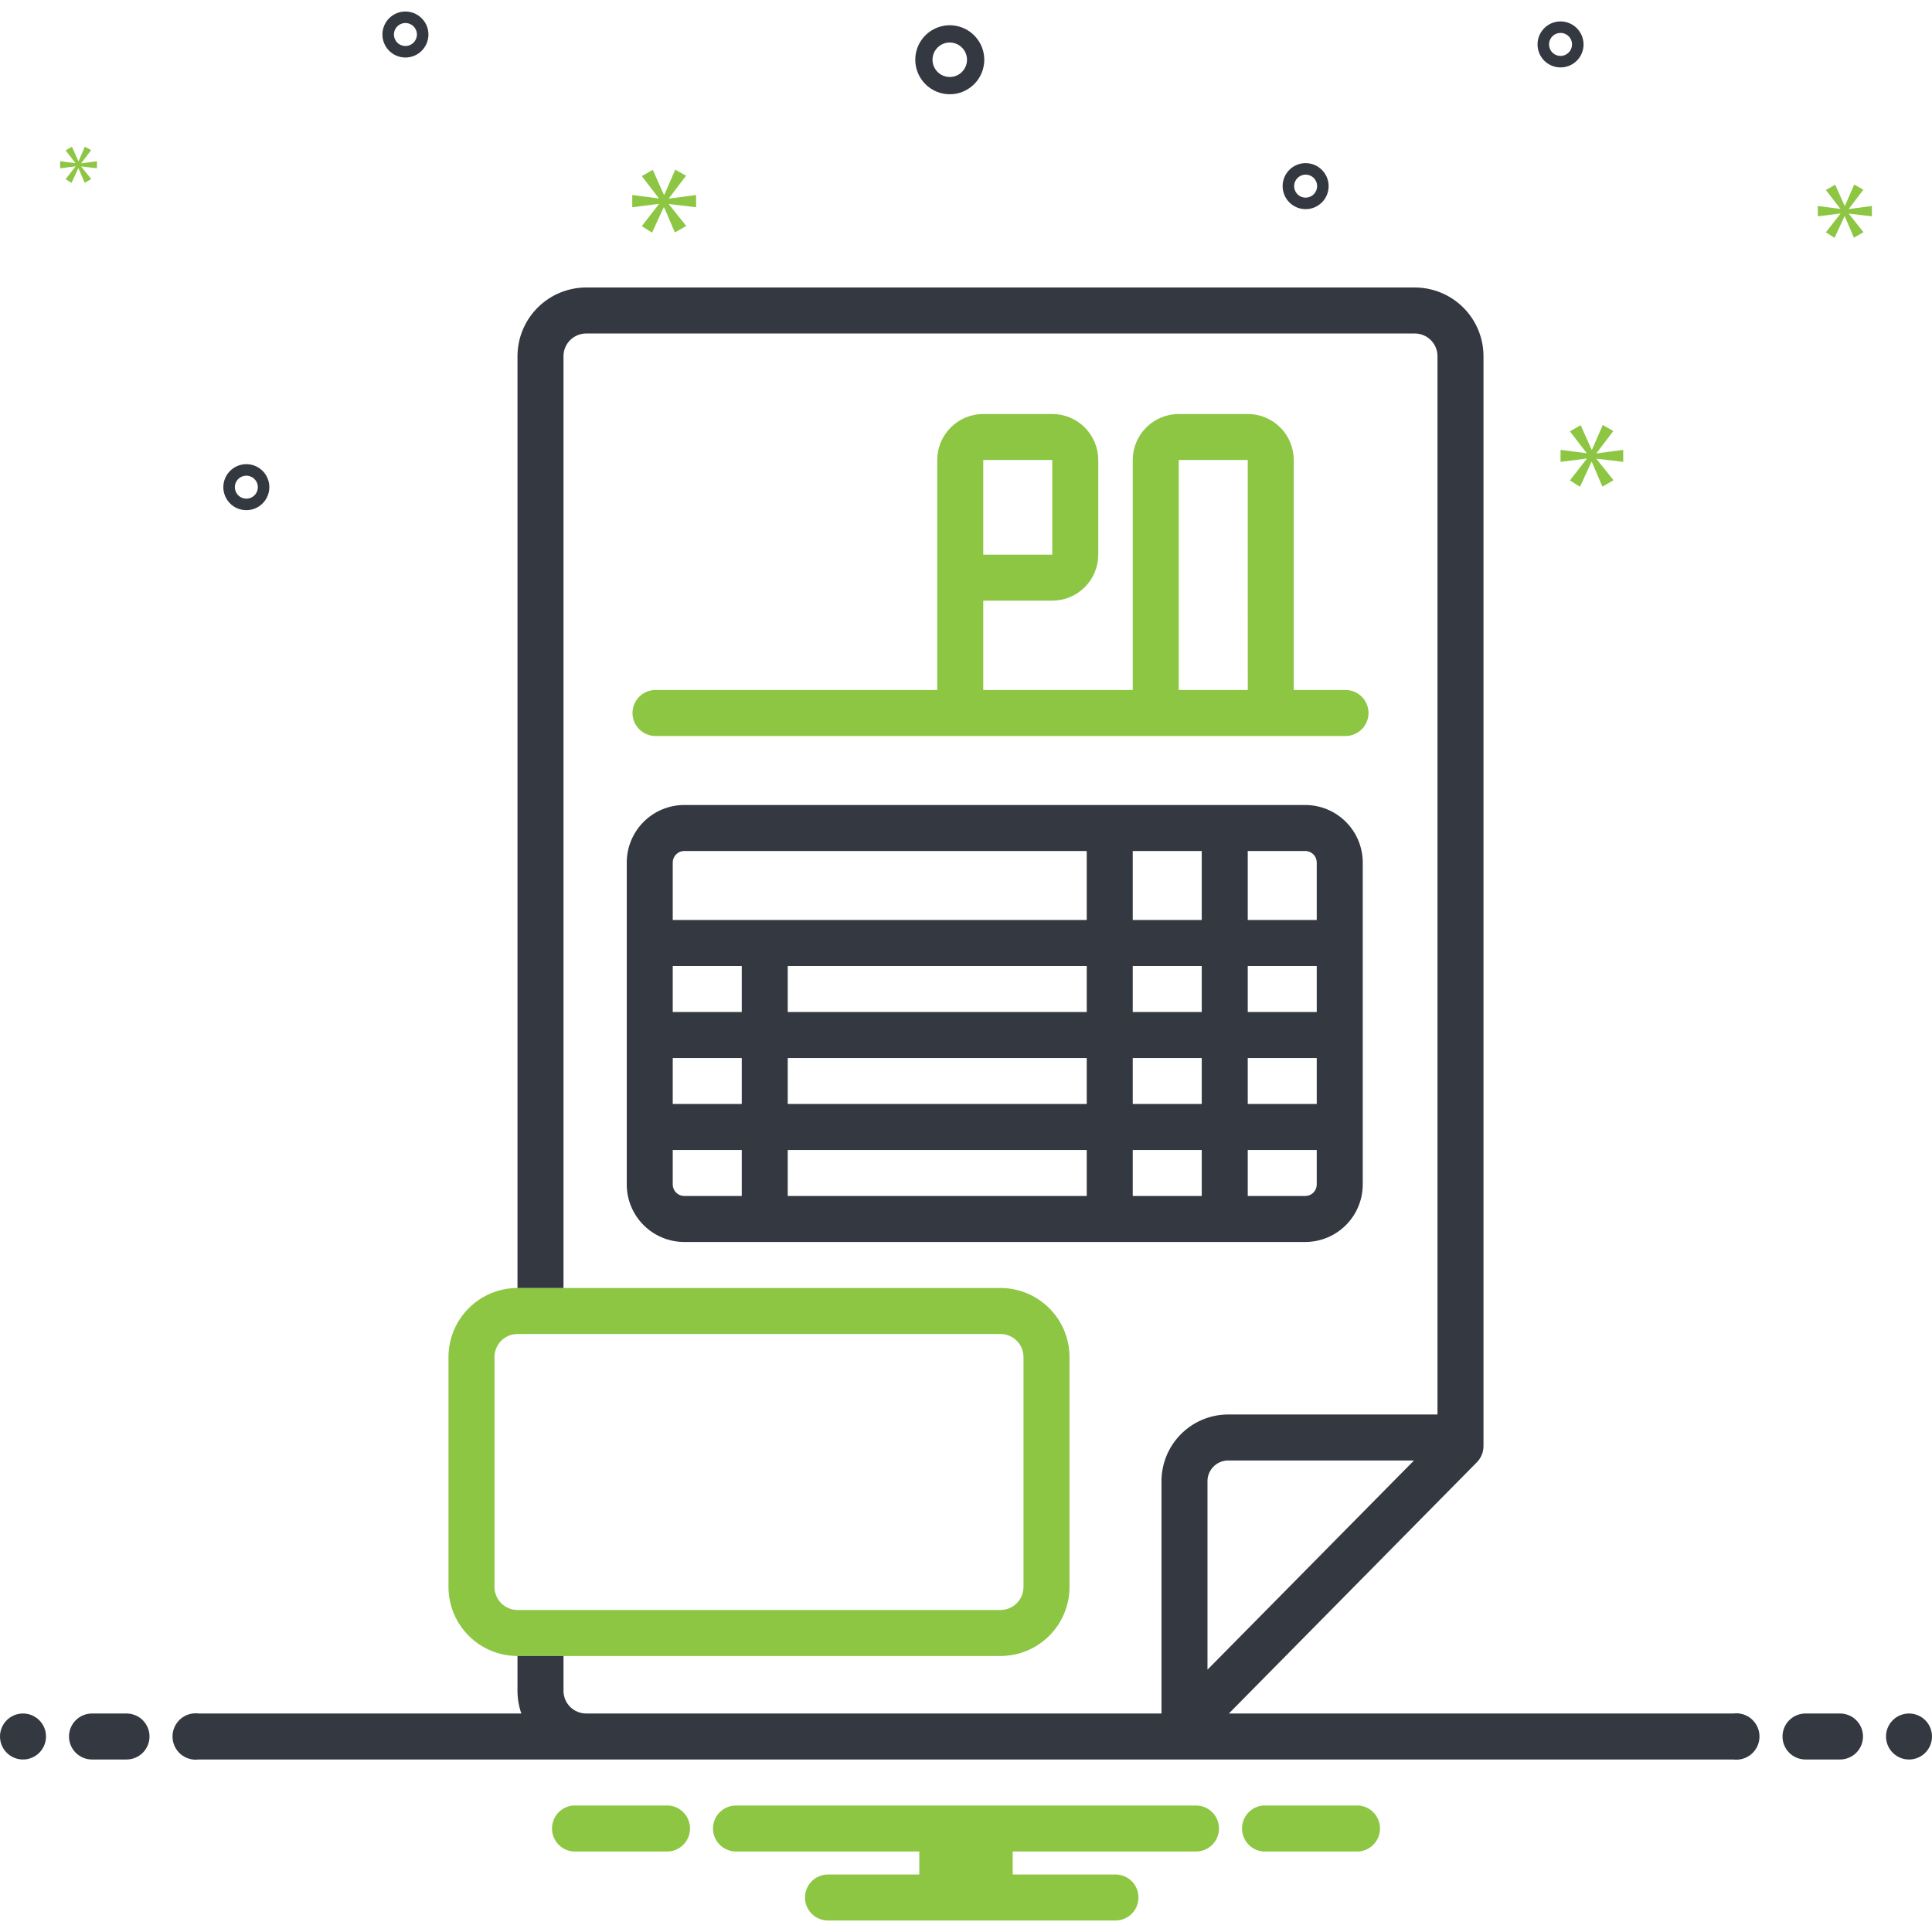 <svg width="101" height="101" viewBox="0 0 101 101" fill="none" xmlns="http://www.w3.org/2000/svg">
<g clip-path="url(#clip0_693_1492)">
<path d="M34.268 38.476H70.339C70.658 38.476 70.964 38.349 71.189 38.124C71.415 37.898 71.542 37.592 71.542 37.273C71.542 36.955 71.415 36.649 71.189 36.423C70.964 36.198 70.658 36.071 70.339 36.071H67.634V24.047C67.633 23.41 67.38 22.799 66.929 22.348C66.478 21.897 65.867 21.643 65.229 21.643H61.622C60.984 21.643 60.373 21.897 59.922 22.348C59.471 22.799 59.218 23.41 59.217 24.047V36.071H51.402V31.401H55.009C55.647 31.401 56.258 31.147 56.709 30.696C57.159 30.245 57.413 29.634 57.414 28.997V24.047C57.413 23.41 57.159 22.799 56.709 22.348C56.258 21.897 55.647 21.643 55.009 21.643H51.402C50.764 21.643 50.153 21.897 49.702 22.348C49.251 22.799 48.998 23.41 48.997 24.047V36.071H34.268C33.949 36.071 33.643 36.198 33.418 36.423C33.192 36.649 33.065 36.955 33.065 37.273C33.065 37.592 33.192 37.898 33.418 38.124C33.643 38.349 33.949 38.476 34.268 38.476ZM61.622 24.047H65.229L65.231 36.071H61.622V24.047ZM51.402 24.047H55.009V28.997H51.402V24.047Z" fill="#8CC642"/>
<path d="M71.241 61.922V45.089C71.24 44.292 70.923 43.528 70.359 42.965C69.796 42.401 69.032 42.084 68.235 42.083H35.771C34.974 42.084 34.21 42.401 33.646 42.965C33.083 43.528 32.766 44.292 32.765 45.089V61.922C32.766 62.719 33.083 63.483 33.646 64.047C34.21 64.61 34.974 64.927 35.771 64.928H68.235C69.032 64.927 69.796 64.61 70.359 64.047C70.923 63.483 71.24 62.719 71.241 61.922ZM65.229 44.488H68.235C68.394 44.488 68.547 44.551 68.66 44.664C68.772 44.777 68.836 44.93 68.836 45.089V48.095H65.229V44.488ZM65.229 50.5H68.836V52.904H65.229V50.5ZM65.229 55.309H68.836V57.714H65.229V55.309ZM38.777 62.523H35.771C35.611 62.523 35.458 62.46 35.346 62.347C35.233 62.235 35.169 62.082 35.169 61.922V60.119H38.777V62.523ZM38.777 57.714H35.169V55.309H38.777V57.714ZM38.777 52.904H35.169V50.5H38.777V52.904ZM56.812 62.523H41.181V60.119H56.812V62.523ZM56.812 57.714H41.181V55.309H56.812V57.714ZM56.812 52.904H41.181V50.5H56.812V52.904ZM56.812 48.095H35.169V45.089C35.17 44.93 35.233 44.777 35.346 44.664C35.458 44.551 35.611 44.488 35.771 44.488H56.812V48.095ZM62.824 62.523H59.217V60.119H62.824V62.523ZM62.824 57.714H59.217V55.309H62.824V57.714ZM62.824 52.904H59.217V50.5H62.824V52.904ZM62.824 48.095H59.217V44.488H62.824V48.095ZM65.229 60.119H68.836V61.922C68.836 62.082 68.773 62.235 68.66 62.347C68.547 62.46 68.394 62.523 68.235 62.523H65.229V60.119Z" fill="#343840"/>
<path d="M49.651 4.927C50.008 4.927 50.357 4.822 50.653 4.623C50.95 4.425 51.181 4.144 51.318 3.814C51.454 3.485 51.49 3.122 51.42 2.772C51.351 2.422 51.179 2.101 50.926 1.849C50.674 1.596 50.353 1.425 50.003 1.355C49.653 1.285 49.291 1.321 48.961 1.458C48.632 1.594 48.35 1.825 48.152 2.122C47.953 2.418 47.848 2.767 47.848 3.124C47.848 3.602 48.038 4.06 48.377 4.399C48.715 4.737 49.173 4.927 49.651 4.927ZM49.651 2.222C49.83 2.222 50.004 2.275 50.152 2.374C50.3 2.473 50.416 2.614 50.484 2.779C50.553 2.944 50.571 3.125 50.536 3.3C50.501 3.475 50.415 3.635 50.289 3.762C50.163 3.888 50.002 3.974 49.827 4.008C49.652 4.043 49.471 4.025 49.306 3.957C49.141 3.889 49.001 3.773 48.901 3.625C48.802 3.477 48.749 3.302 48.749 3.124C48.75 2.885 48.845 2.656 49.014 2.486C49.183 2.317 49.412 2.222 49.651 2.222Z" fill="#343840"/>
<path d="M21.195 0.602C20.957 0.602 20.724 0.672 20.527 0.804C20.329 0.936 20.175 1.124 20.084 1.344C19.993 1.564 19.969 1.805 20.015 2.039C20.062 2.272 20.176 2.486 20.344 2.654C20.512 2.822 20.727 2.937 20.96 2.983C21.193 3.03 21.435 3.006 21.655 2.915C21.874 2.824 22.062 2.67 22.194 2.472C22.326 2.274 22.397 2.042 22.397 1.804C22.397 1.485 22.27 1.18 22.044 0.954C21.819 0.729 21.513 0.602 21.195 0.602ZM21.195 2.405C21.076 2.405 20.959 2.37 20.861 2.304C20.762 2.238 20.685 2.144 20.639 2.034C20.594 1.924 20.582 1.803 20.605 1.687C20.628 1.57 20.685 1.463 20.77 1.379C20.854 1.295 20.961 1.238 21.077 1.214C21.194 1.191 21.315 1.203 21.425 1.249C21.535 1.294 21.628 1.371 21.694 1.47C21.761 1.569 21.796 1.685 21.796 1.804C21.796 1.963 21.732 2.116 21.619 2.229C21.507 2.342 21.354 2.405 21.195 2.405Z" fill="#343840"/>
<path d="M81.581 1.12C81.344 1.12 81.111 1.191 80.913 1.323C80.716 1.455 80.561 1.643 80.47 1.862C80.379 2.082 80.356 2.324 80.402 2.557C80.448 2.79 80.563 3.005 80.731 3.173C80.899 3.341 81.114 3.455 81.347 3.502C81.58 3.548 81.822 3.524 82.041 3.433C82.261 3.342 82.449 3.188 82.581 2.991C82.713 2.793 82.784 2.56 82.784 2.322C82.783 2.004 82.656 1.698 82.431 1.473C82.206 1.247 81.9 1.12 81.581 1.12ZM81.581 2.924C81.462 2.924 81.346 2.888 81.247 2.822C81.148 2.756 81.071 2.662 81.026 2.553C80.98 2.443 80.969 2.322 80.992 2.205C81.015 2.089 81.072 1.981 81.156 1.897C81.24 1.813 81.347 1.756 81.464 1.733C81.581 1.71 81.701 1.722 81.811 1.767C81.921 1.813 82.015 1.89 82.081 1.988C82.147 2.087 82.183 2.204 82.183 2.322C82.182 2.482 82.119 2.635 82.006 2.747C81.894 2.86 81.741 2.924 81.581 2.924Z" fill="#343840"/>
<path d="M68.255 8.528C68.017 8.528 67.785 8.599 67.587 8.731C67.389 8.863 67.235 9.051 67.144 9.271C67.053 9.49 67.029 9.732 67.076 9.965C67.122 10.198 67.237 10.413 67.405 10.581C67.573 10.749 67.787 10.864 68.02 10.91C68.254 10.956 68.496 10.933 68.715 10.842C68.935 10.751 69.123 10.596 69.255 10.399C69.387 10.201 69.457 9.969 69.457 9.731C69.457 9.412 69.33 9.106 69.105 8.881C68.879 8.655 68.574 8.529 68.255 8.528ZM68.255 10.332C68.136 10.332 68.02 10.297 67.921 10.231C67.822 10.165 67.745 10.071 67.7 9.961C67.654 9.851 67.642 9.73 67.665 9.613C67.689 9.497 67.746 9.39 67.83 9.306C67.914 9.222 68.021 9.164 68.138 9.141C68.254 9.118 68.375 9.13 68.485 9.175C68.595 9.221 68.689 9.298 68.755 9.397C68.821 9.496 68.856 9.612 68.856 9.731C68.856 9.89 68.793 10.043 68.68 10.156C68.567 10.268 68.415 10.332 68.255 10.332Z" fill="#343840"/>
<path d="M14.081 25.468C14.081 25.23 14.01 24.998 13.878 24.8C13.746 24.602 13.558 24.448 13.338 24.357C13.119 24.266 12.877 24.242 12.644 24.289C12.41 24.335 12.196 24.45 12.028 24.618C11.86 24.786 11.745 25 11.699 25.233C11.652 25.467 11.676 25.708 11.767 25.928C11.858 26.148 12.012 26.336 12.21 26.468C12.408 26.6 12.64 26.67 12.878 26.67C13.197 26.67 13.503 26.543 13.728 26.318C13.953 26.092 14.08 25.787 14.081 25.468ZM12.277 25.468C12.277 25.349 12.312 25.233 12.378 25.134C12.444 25.035 12.538 24.958 12.648 24.913C12.758 24.867 12.879 24.855 12.995 24.878C13.112 24.902 13.219 24.959 13.303 25.043C13.387 25.127 13.445 25.234 13.468 25.351C13.491 25.467 13.479 25.588 13.434 25.698C13.388 25.808 13.311 25.902 13.212 25.968C13.113 26.034 12.997 26.069 12.878 26.069C12.719 26.069 12.566 26.006 12.453 25.893C12.341 25.78 12.277 25.627 12.277 25.468Z" fill="#343840"/>
<path d="M34.971 10.364L35.865 9.189L35.301 8.869L34.727 10.186H34.708L34.125 8.878L33.551 9.208L34.435 10.355V10.374L33.052 10.195V10.835L34.444 10.656V10.675L33.551 11.822L34.086 12.161L34.698 10.835H34.717L35.282 12.152L35.874 11.813L34.971 10.684V10.665L36.391 10.835V10.195L34.971 10.383V10.364Z" fill="#8CC642"/>
<path d="M3.946 8.706L3.431 9.367L3.739 9.562L4.092 8.797H4.102L4.428 9.556L4.769 9.361L4.249 8.711V8.7L5.067 8.797V8.43L4.249 8.538V8.527L4.764 7.85L4.439 7.666L4.108 8.424H4.097L3.762 7.671L3.431 7.861L3.94 8.522V8.532L3.144 8.43V8.797L3.946 8.695V8.706Z" fill="#8CC642"/>
<path d="M84.858 24.146V23.519L83.465 23.703V23.685L84.341 22.532L83.788 22.218L83.225 23.509H83.206L82.635 22.227L82.071 22.55L82.939 23.676V23.694L81.582 23.519V24.146L82.948 23.971V23.989L82.071 25.114L82.597 25.447L83.197 24.146H83.216L83.769 25.438L84.35 25.105L83.465 23.998V23.98L84.858 24.146Z" fill="#8CC642"/>
<path d="M96.656 10.912L97.411 9.918L96.934 9.647L96.449 10.761H96.433L95.939 9.655L95.453 9.934L96.202 10.905V10.921L95.031 10.769V11.31L96.21 11.159V11.175L95.453 12.146L95.907 12.433L96.425 11.31H96.44L96.918 12.424L97.419 12.138L96.656 11.183V11.167L97.857 11.31V10.769L96.656 10.929V10.912Z" fill="#8CC642"/>
<path d="M1.202 91.982C1.866 91.982 2.405 91.444 2.405 90.779C2.405 90.115 1.866 89.577 1.202 89.577C0.538 89.577 0 90.115 0 90.779C0 91.444 0.538 91.982 1.202 91.982Z" fill="#343840"/>
<path d="M6.613 89.577H4.81C4.491 89.577 4.185 89.704 3.96 89.929C3.734 90.155 3.607 90.461 3.607 90.779C3.607 91.098 3.734 91.404 3.96 91.63C4.185 91.855 4.491 91.982 4.81 91.982H6.613C6.932 91.982 7.238 91.855 7.464 91.63C7.689 91.404 7.816 91.098 7.816 90.779C7.816 90.461 7.689 90.155 7.464 89.929C7.238 89.704 6.932 89.577 6.613 89.577Z" fill="#343840"/>
<path d="M96.191 89.577H94.387C94.068 89.577 93.762 89.704 93.537 89.929C93.311 90.155 93.185 90.461 93.185 90.779C93.185 91.098 93.311 91.404 93.537 91.63C93.762 91.855 94.068 91.982 94.387 91.982H96.191C96.509 91.982 96.815 91.855 97.041 91.63C97.266 91.404 97.393 91.098 97.393 90.779C97.393 90.461 97.266 90.155 97.041 89.929C96.815 89.704 96.509 89.577 96.191 89.577Z" fill="#343840"/>
<path d="M99.798 91.982C100.462 91.982 101 91.444 101 90.779C101 90.115 100.462 89.577 99.798 89.577C99.134 89.577 98.596 90.115 98.596 90.779C98.596 91.444 99.134 91.982 99.798 91.982Z" fill="#343840"/>
<path d="M71.033 94.387H66.039C65.736 94.411 65.454 94.548 65.249 94.771C65.043 94.994 64.929 95.286 64.929 95.589C64.929 95.892 65.043 96.184 65.249 96.407C65.454 96.63 65.736 96.767 66.039 96.791H71.033C71.335 96.767 71.618 96.63 71.823 96.407C72.029 96.184 72.143 95.892 72.143 95.589C72.143 95.286 72.029 94.994 71.823 94.771C71.618 94.548 71.335 94.411 71.033 94.387Z" fill="#8CC642"/>
<path d="M34.962 94.387H29.967C29.665 94.411 29.383 94.548 29.177 94.771C28.972 94.994 28.857 95.286 28.857 95.589C28.857 95.892 28.972 96.184 29.177 96.407C29.383 96.63 29.665 96.767 29.967 96.791H34.962C35.264 96.767 35.546 96.63 35.752 96.407C35.958 96.184 36.072 95.892 36.072 95.589C36.072 95.286 35.958 94.994 35.752 94.771C35.546 94.548 35.264 94.411 34.962 94.387Z" fill="#8CC642"/>
<path d="M62.523 94.387H38.476C38.157 94.387 37.851 94.513 37.626 94.739C37.4 94.964 37.273 95.27 37.273 95.589C37.273 95.908 37.4 96.214 37.626 96.439C37.851 96.665 38.157 96.791 38.476 96.791H48.059V97.994H43.285C42.967 97.994 42.661 98.121 42.435 98.346C42.21 98.572 42.083 98.877 42.083 99.196C42.083 99.515 42.21 99.821 42.435 100.046C42.661 100.272 42.967 100.399 43.285 100.399H58.315C58.634 100.399 58.94 100.272 59.165 100.046C59.391 99.821 59.517 99.515 59.517 99.196C59.517 98.877 59.391 98.572 59.165 98.346C58.94 98.121 58.634 97.994 58.315 97.994H52.941V96.791H62.523C62.842 96.791 63.148 96.665 63.374 96.439C63.599 96.214 63.726 95.908 63.726 95.589C63.726 95.27 63.599 94.964 63.374 94.739C63.148 94.513 62.842 94.387 62.523 94.387Z" fill="#8CC642"/>
<path d="M52.303 86.571H27.053C26.097 86.57 25.18 86.19 24.504 85.513C23.828 84.837 23.447 83.92 23.446 82.964V70.94C23.447 69.984 23.828 69.067 24.504 68.391C25.18 67.714 26.097 67.334 27.053 67.333H52.303C53.26 67.334 54.177 67.714 54.853 68.391C55.529 69.067 55.91 69.984 55.911 70.94V82.964C55.91 83.92 55.529 84.837 54.853 85.513C54.177 86.19 53.26 86.57 52.303 86.571ZM27.053 69.738C26.735 69.738 26.429 69.865 26.204 70.09C25.978 70.316 25.852 70.621 25.851 70.94V82.964C25.852 83.283 25.978 83.588 26.204 83.814C26.429 84.039 26.735 84.166 27.053 84.166H52.303C52.622 84.166 52.928 84.039 53.153 83.814C53.379 83.588 53.505 83.283 53.506 82.964V70.94C53.505 70.621 53.379 70.316 53.153 70.09C52.928 69.865 52.622 69.738 52.303 69.738H27.053Z" fill="#8CC642"/>
<path d="M90.612 89.577H64.243L77.207 76.443C77.429 76.218 77.553 75.914 77.553 75.598V18.602C77.547 17.65 77.165 16.74 76.489 16.07C75.812 15.4 74.898 15.026 73.947 15.029H30.66C29.708 15.026 28.794 15.4 28.118 16.07C27.442 16.74 27.059 17.65 27.053 18.602V67.333H29.458V18.602C29.463 18.288 29.592 17.988 29.817 17.77C30.043 17.551 30.346 17.43 30.66 17.434H73.947C74.261 17.43 74.564 17.551 74.789 17.77C75.014 17.988 75.143 18.288 75.148 18.602V73.946H64.145C63.222 73.963 62.342 74.346 61.7 75.01C61.058 75.674 60.705 76.566 60.72 77.49V89.577H30.66C30.346 89.581 30.043 89.46 29.817 89.242C29.592 89.023 29.463 88.723 29.458 88.409V86.571H27.053V88.409C27.054 88.807 27.122 89.202 27.255 89.577H10.387C10.216 89.555 10.042 89.569 9.877 89.619C9.712 89.669 9.56 89.754 9.43 89.868C9.301 89.982 9.197 90.122 9.126 90.279C9.054 90.436 9.018 90.607 9.018 90.779C9.018 90.952 9.054 91.122 9.126 91.279C9.197 91.437 9.301 91.577 9.43 91.691C9.56 91.804 9.712 91.889 9.877 91.939C10.042 91.99 10.216 92.004 10.387 91.982H90.612C90.783 92.004 90.957 91.99 91.122 91.939C91.287 91.889 91.439 91.804 91.569 91.691C91.698 91.577 91.802 91.437 91.874 91.279C91.945 91.122 91.981 90.952 91.981 90.779C91.981 90.607 91.945 90.436 91.874 90.279C91.802 90.122 91.698 89.982 91.569 89.868C91.439 89.754 91.287 89.669 91.122 89.619C90.957 89.569 90.783 89.555 90.612 89.577ZM63.124 77.49C63.11 77.204 63.209 76.924 63.4 76.71C63.592 76.497 63.859 76.368 64.145 76.351H73.919L63.124 87.286V77.49Z" fill="#343840"/>
</g>
<defs>
<clipPath id="clip0_693_1492">
<rect width="101" height="101" fill="white"/>
</clipPath>
</defs>
</svg>
